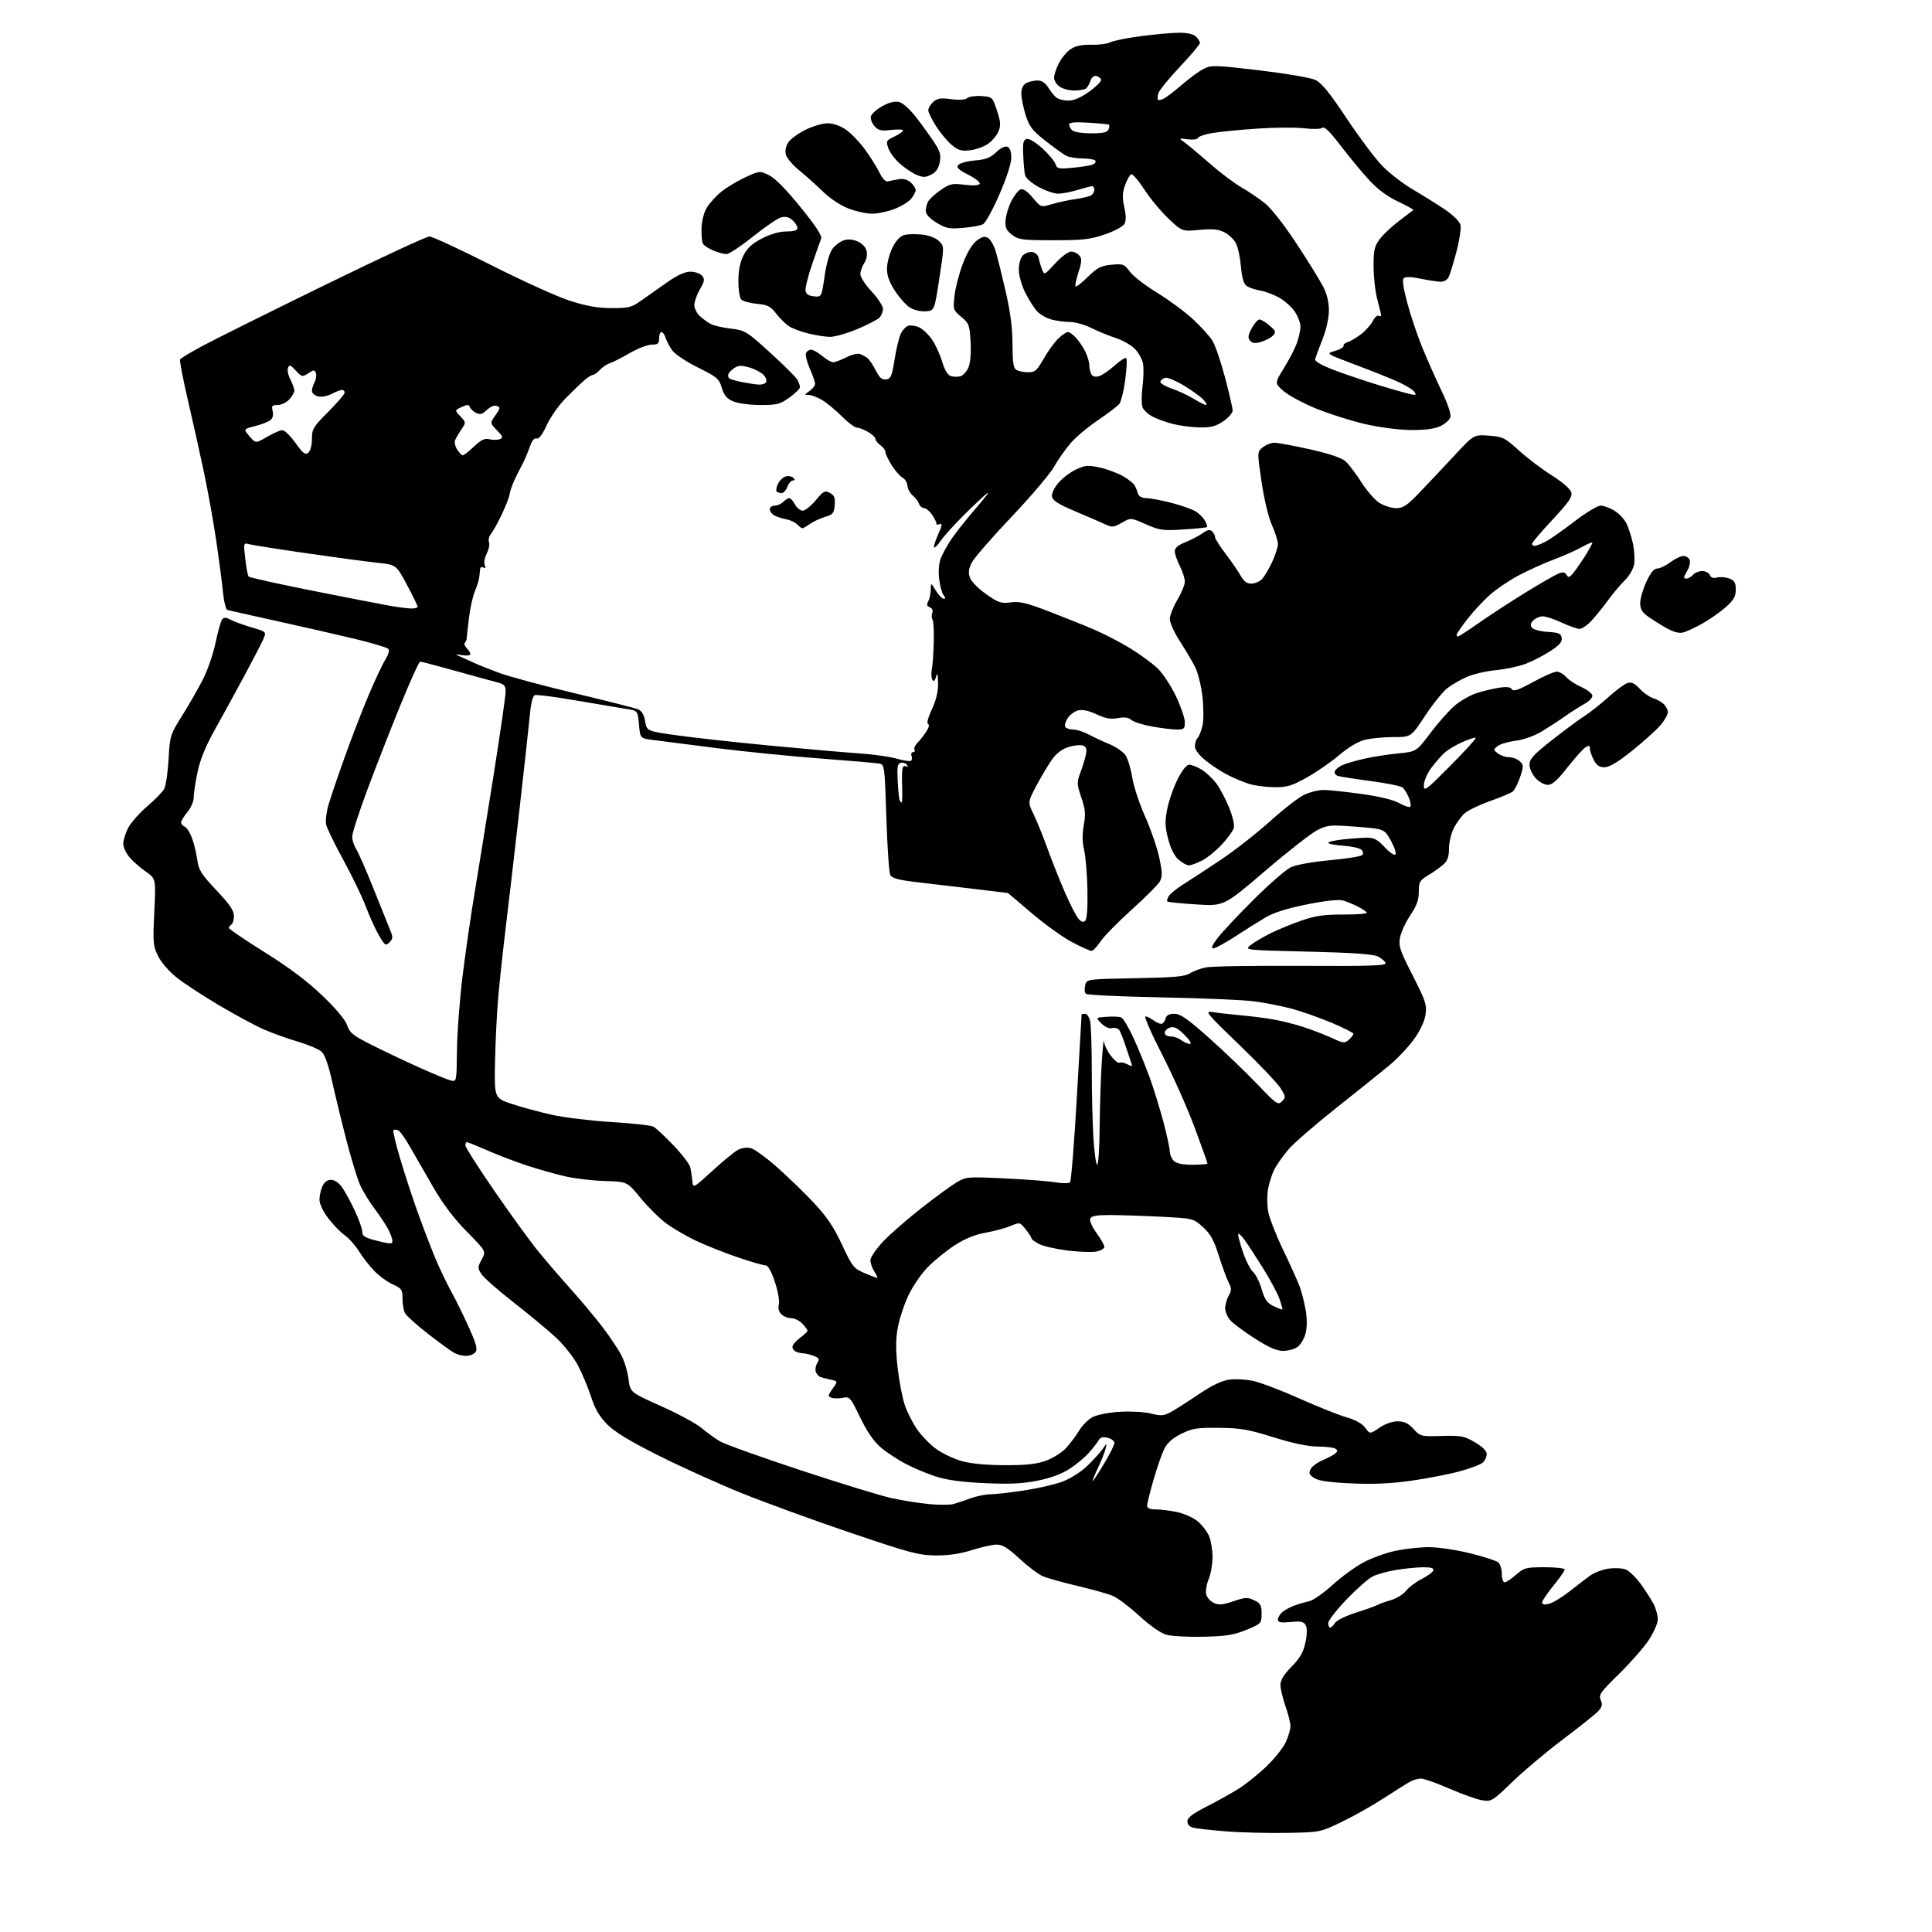 <?xml version="1.0" encoding="UTF-8" standalone="no"?>
<svg 
  version="1.1" 
  xmlns="http://www.w3.org/2000/svg" 
  xmlns:xlink="http://www.w3.org/1999/xlink" 
  xmlns:svg="http://www.w3.org/2000/svg"
  xmlns:rdf="http://www.w3.org/1999/02/22-rdf-syntax-ns#"
  xmlns:cc="http://creativecommons.org/ns#"
  xmlns:dc="http://purl.org/dc/elements/1.1/"
  viewBox="0 0 768 768"
  width="768"
  height="768"
>
<style>svg {background-color: white; }</style>"
<path stroke="none" fill="black" fill-rule="evenodd" d="M511.12,728.60C503.63,728.73 492.80,728.45 487.05,727.97C481.30,727.50 475.56,726.85 474.30,726.54C472.87,726.18 472.00,725.21 472.00,723.99C472.00,722.54 474.04,720.99 479.75,718.09C484.01,715.92 489.86,712.64 492.75,710.80C495.63,708.95 500.54,704.98 503.64,701.97C506.75,698.96 510.12,694.70 511.13,692.50C512.13,690.30 512.97,687.48 512.98,686.23C512.99,684.97 512.10,681.39 511.00,678.26C509.90,675.13 509.00,671.32 509.00,669.79C509.00,667.85 510.33,665.66 513.41,662.54C516.77,659.13 518.08,656.85 518.91,652.97C519.62,649.66 519.67,647.25 519.04,646.08C518.25,644.61 517.18,644.37 513.04,644.77C509.05,645.15 508.00,644.95 508.00,643.78C508.00,642.97 508.79,641.64 509.75,640.82C510.71,640.00 512.85,638.84 514.50,638.25C516.15,637.65 518.81,636.87 520.41,636.52C522.01,636.17 526.17,633.27 529.64,630.09C533.12,626.90 538.66,622.86 541.96,621.10C545.26,619.34 551.01,617.26 554.73,616.47C558.45,615.68 564.43,615.03 568.00,615.02C571.59,615.01 578.90,616.09 584.31,617.43C589.71,618.77 594.77,620.40 595.56,621.05C596.35,621.71 597.00,623.76 597.00,625.62C597.00,627.48 597.50,629.00 598.12,629.00C598.73,629.00 600.77,627.65 602.65,626.00C605.84,623.20 606.61,623.00 614.03,623.00C618.42,623.00 622.00,623.41 622.00,623.91C622.00,624.41 619.98,627.30 617.50,630.34C615.02,633.38 613.00,636.39 613.00,637.04C613.00,637.82 613.92,637.99 615.75,637.53C617.26,637.16 620.89,634.97 623.82,632.67C626.74,630.38 630.44,627.54 632.04,626.37C633.64,625.19 636.91,623.94 639.31,623.58C641.71,623.22 644.81,623.36 646.19,623.88C647.58,624.41 650.29,627.01 652.23,629.67C654.16,632.33 656.47,635.94 657.37,637.70C658.27,639.46 659.00,642.17 659.00,643.71C659.00,645.28 657.38,648.96 655.36,652.01C653.35,655.03 648.02,661.10 643.51,665.50C636.18,672.66 635.41,673.75 636.30,675.76C637.09,677.52 636.90,678.46 635.40,680.12C634.36,681.29 628.10,686.30 621.50,691.26C614.90,696.22 605.78,703.88 601.24,708.27C593.28,715.96 592.85,716.23 589.22,715.65C587.15,715.32 581.28,713.24 576.18,711.02C571.08,708.81 565.99,707.00 564.88,707.00C563.78,707.00 561.89,707.52 560.68,708.16C559.48,708.80 554.76,711.76 550.18,714.74C545.61,717.72 538.01,722.01 533.31,724.26C524.75,728.37 524.75,728.37 511.12,728.60zM478.50,650.63C472.45,650.78 465.79,650.42 463.71,649.84C461.37,649.19 457.21,646.29 452.85,642.29C448.96,638.73 444.24,635.16 442.35,634.37C440.46,633.58 434.17,631.82 428.37,630.45C422.58,629.08 416.39,627.35 414.62,626.61C412.85,625.88 408.67,622.74 405.32,619.64C400.73,615.38 398.49,614.00 396.22,614.00C394.57,614.00 390.13,614.98 386.36,616.18C381.72,617.66 377.07,618.34 371.99,618.31C365.24,618.26 361.81,617.35 337.99,609.27C323.42,604.32 304.07,597.28 295.00,593.62C285.93,589.96 271.13,583.28 262.11,578.77C250.59,573.01 244.46,569.30 241.45,566.29C238.31,563.15 236.58,560.21 234.96,555.25C233.75,551.54 231.41,545.93 229.76,542.79C228.11,539.65 224.21,534.70 221.09,531.79C217.97,528.88 210.40,522.59 204.27,517.81C198.14,513.04 192.36,507.96 191.43,506.53C189.82,504.07 189.82,503.75 191.49,500.66C193.25,497.38 193.25,497.38 185.65,489.68C180.56,484.52 176.14,478.70 172.27,472.03C169.10,466.56 164.93,459.31 163.01,455.92C161.09,452.53 158.93,449.53 158.22,449.25C157.50,448.98 156.68,448.99 156.39,449.28C156.10,449.57 157.32,454.68 159.09,460.65C160.86,466.62 164.00,476.23 166.08,482.00C168.15,487.77 171.24,495.85 172.95,499.95C174.66,504.05 177.56,510.12 179.39,513.45C181.23,516.78 184.41,523.24 186.45,527.80C189.42,534.45 189.92,536.39 188.96,537.55C188.30,538.35 186.66,539.00 185.31,539.00C183.97,539.00 181.89,538.49 180.68,537.86C179.48,537.23 174.79,533.83 170.26,530.31C165.73,526.79 161.57,523.06 161.01,522.02C160.45,520.98 160.00,518.37 160.00,516.22C160.00,512.64 159.67,512.15 156.10,510.54C153.95,509.58 150.63,507.15 148.71,505.14C146.80,503.14 144.08,499.64 142.67,497.36C141.26,495.08 138.73,492.23 137.04,491.03C135.35,489.83 132.40,486.79 130.49,484.28C128.42,481.57 127.00,478.57 127.00,476.90C127.00,475.36 127.52,472.95 128.16,471.55C128.91,469.91 130.13,469.00 131.59,469.00C132.96,469.00 134.69,470.16 135.92,471.89C137.06,473.48 139.34,477.65 140.99,481.14C142.65,484.64 144.00,488.46 144.00,489.63C144.00,491.39 145.02,492.01 150.00,493.27C155.18,494.57 156.00,494.58 156.00,493.34C156.00,492.55 155.26,490.46 154.35,488.71C153.44,486.95 150.98,483.24 148.88,480.46C146.78,477.68 144.18,473.40 143.10,470.95C142.01,468.50 139.56,460.43 137.64,453.00C135.72,445.57 133.18,435.09 131.98,429.70C130.59,423.40 129.12,419.25 127.86,418.08C126.78,417.08 122.44,415.25 118.20,414.00C113.97,412.76 107.77,410.51 104.43,409.02C101.10,407.52 93.22,403.25 86.93,399.53C80.65,395.81 73.15,390.90 70.28,388.63C67.34,386.30 64.12,382.60 62.88,380.13C60.85,376.06 60.75,374.83 61.34,362.50C61.97,349.25 61.97,349.25 57.93,346.45C55.70,344.91 52.78,342.34 51.44,340.74C50.10,339.15 49.00,336.74 49.00,335.38C49.00,334.03 49.87,331.22 50.93,329.14C51.99,327.07 55.37,323.22 58.44,320.60C61.51,317.97 64.57,314.85 65.24,313.66C65.92,312.47 66.71,307.17 67.00,301.88C67.53,292.45 67.64,292.09 72.47,284.38C75.18,280.04 78.89,273.57 80.71,270.00C82.53,266.43 84.77,259.90 85.69,255.50C86.60,251.10 87.77,246.95 88.28,246.28C89.00,245.32 89.78,245.35 91.86,246.43C93.33,247.19 97.10,248.56 100.25,249.47C105.97,251.13 105.97,251.13 104.56,254.32C103.78,256.07 100.30,262.78 96.82,269.23C93.35,275.68 88.15,285.16 85.27,290.31C81.75,296.61 79.55,302.03 78.52,306.90C77.68,310.88 77.00,315.42 77.00,316.99C77.00,318.58 75.89,321.17 74.50,322.82C73.13,324.45 72.00,326.30 72.00,326.93C72.00,327.55 72.65,328.31 73.45,328.62C74.25,328.93 75.57,331.05 76.39,333.34C77.21,335.63 78.14,339.52 78.46,342.00C78.96,345.84 80.07,347.58 86.02,353.89C91.24,359.41 93.00,361.98 93.00,364.08C93.00,365.62 92.55,367.16 92.00,367.50C91.45,367.84 91.00,368.46 91.00,368.88C91.00,369.30 97.41,373.66 105.25,378.56C115.05,384.69 122.22,390.09 128.21,395.84C133.67,401.08 137.33,405.48 138.04,407.63C139.02,410.60 140.38,411.67 147.95,415.48C152.78,417.90 161.25,421.92 166.78,424.40C172.31,426.89 177.89,429.18 179.17,429.50C181.50,430.08 181.50,430.08 181.66,417.29C181.74,410.26 182.77,396.85 183.94,387.50C185.11,378.15 187.19,363.75 188.57,355.50C189.94,347.25 193.31,326.42 196.04,309.20C198.77,291.99 201.00,276.60 201.00,274.99C201.00,272.40 200.53,271.96 196.75,270.99C194.41,270.39 186.95,268.34 180.17,266.45C173.38,264.55 167.47,263.00 167.03,263.00C166.59,263.00 163.06,270.76 159.19,280.25C155.32,289.74 149.42,304.83 146.08,313.79C142.73,322.74 140.00,331.20 140.00,332.57C140.00,333.95 140.70,336.13 141.55,337.43C142.40,338.73 145.59,346.03 148.64,353.65C151.68,361.27 154.68,368.74 155.30,370.25C156.23,372.49 156.14,373.29 154.82,374.60C153.34,376.09 153.01,375.87 150.65,371.85C149.24,369.45 146.91,364.33 145.47,360.49C144.03,356.65 140.02,348.32 136.57,342.00C133.11,335.68 130.00,329.32 129.66,327.88C129.31,326.44 129.74,322.84 130.60,319.88C131.47,316.92 134.35,308.43 137.01,301.00C139.66,293.57 143.89,282.62 146.40,276.65C148.91,270.68 151.93,264.24 153.11,262.33C154.48,260.11 154.91,258.51 154.29,257.89C153.77,257.37 147.97,255.64 141.42,254.05C134.86,252.47 120.95,249.28 110.50,246.98C100.05,244.67 91.00,242.65 90.40,242.48C89.79,242.31 88.99,239.10 88.63,235.34C88.26,231.58 87.06,222.41 85.96,214.97C84.87,207.53 82.64,195.15 81.02,187.47C79.39,179.79 76.50,166.78 74.58,158.57C72.67,150.36 71.32,143.29 71.59,142.85C71.86,142.42 75.77,140.06 80.29,137.62C84.81,135.17 106.53,124.36 128.56,113.59C150.59,102.81 169.55,94.00 170.68,94.00C171.81,94.00 182.81,99.09 195.12,105.32C207.43,111.55 221.55,117.95 226.50,119.54C233.12,121.68 237.50,122.45 243.08,122.47C249.93,122.50 251.07,122.21 254.87,119.50C257.19,117.85 261.82,114.59 265.15,112.25C269.29,109.36 272.27,108.00 274.49,108.00C276.29,108.00 278.36,108.72 279.09,109.61C280.22,110.97 280.08,111.80 278.21,115.05C276.99,117.17 276.00,119.97 276.00,121.27C276.00,122.58 277.01,124.57 278.25,125.70C279.49,126.83 281.47,128.25 282.64,128.85C283.82,129.46 287.40,130.26 290.59,130.64C296.16,131.29 296.79,131.68 306.20,140.23C311.59,145.13 316.45,149.98 317.00,151.00C317.55,152.03 318.00,153.35 318.00,153.93C318.00,154.51 316.13,156.34 313.85,157.99C310.13,160.69 308.94,161.00 302.32,161.00C298.20,161.00 293.43,160.37 291.53,159.58C288.91,158.48 287.85,157.24 286.93,154.18C285.84,150.53 285.05,149.86 277.42,146.08C272.75,143.76 268.26,140.76 267.18,139.23C266.13,137.73 264.95,135.49 264.56,134.25C264.18,133.01 263.45,132.00 262.93,132.00C262.42,132.00 262.00,133.12 262.00,134.50C262.00,136.60 261.53,137.00 259.05,137.00C257.43,137.00 253.50,138.52 250.30,140.37C247.11,142.23 243.55,144.04 242.38,144.40C241.22,144.76 239.46,145.94 238.48,147.03C237.49,148.11 236.26,149.00 235.74,149.00C235.21,149.00 233.61,150.01 232.19,151.25C230.76,152.49 227.43,155.69 224.79,158.38C222.14,161.06 218.78,165.85 217.32,169.03C215.61,172.77 214.20,174.63 213.35,174.30C212.55,174.00 211.62,174.93 210.99,176.65C210.42,178.22 209.47,180.62 208.86,182.00C208.26,183.38 207.38,185.18 206.90,186.00C206.42,186.82 205.31,189.07 204.43,191.00C203.55,192.93 202.71,195.40 202.57,196.50C202.43,197.60 201.03,201.20 199.46,204.50C197.89,207.80 195.96,211.27 195.18,212.21C194.40,213.15 194.03,214.65 194.37,215.53C194.71,216.41 194.32,218.42 193.50,220.00C192.68,221.58 192.31,223.65 192.68,224.60C193.13,225.77 192.97,226.10 192.17,225.61C191.51,225.20 190.94,225.46 190.87,226.19C190.80,226.91 190.64,228.40 190.51,229.50C190.38,230.60 189.60,233.09 188.77,235.04C187.95,236.99 186.90,241.71 186.43,245.54C185.97,249.37 185.56,253.03 185.53,253.68C185.50,254.33 185.16,255.17 184.78,255.55C184.41,255.93 184.75,256.89 185.55,257.69C186.35,258.49 187.00,259.55 187.00,260.05C187.00,260.54 185.54,260.72 183.75,260.45C180.80,259.99 180.72,260.04 182.89,260.99C184.21,261.57 186.68,262.68 188.39,263.47C190.10,264.26 194.65,266.08 198.50,267.51C202.35,268.94 215.85,272.57 228.50,275.59C241.15,278.60 252.47,281.47 253.65,281.97C255.12,282.58 256.01,284.10 256.46,286.76C257.12,290.65 257.12,290.65 269.58,292.37C276.43,293.32 293.17,295.16 306.77,296.45C320.37,297.75 336.00,299.11 341.50,299.48C347.00,299.85 353.69,300.78 356.37,301.56C359.05,302.33 361.62,302.73 362.08,302.45C362.54,302.17 362.66,301.28 362.35,300.47C362.04,299.66 362.31,299.00 362.95,299.00C363.59,299.00 363.85,298.57 363.52,298.04C363.20,297.51 363.73,296.26 364.71,295.27C365.70,294.28 367.28,292.27 368.22,290.81C369.25,289.22 369.53,288.01 368.91,287.80C368.31,287.60 368.93,285.19 370.43,281.98C372.17,278.24 372.95,274.91 372.89,271.50C372.82,267.81 372.62,267.15 372.11,268.99C371.63,270.72 371.18,271.09 370.63,270.22C370.20,269.52 370.10,267.72 370.40,266.23C370.71,264.73 371.06,259.89 371.18,255.49C371.31,251.08 371.09,246.96 370.70,246.33C370.31,245.70 370.27,244.47 370.60,243.60C370.96,242.65 370.57,241.77 369.62,241.41C368.43,240.95 368.28,240.35 369.02,238.97C369.56,237.96 370.00,235.86 370.00,234.32C370.01,231.50 370.01,231.50 371.99,234.75C373.08,236.54 374.48,238.00 375.11,238.00C375.95,238.00 375.94,237.64 375.09,236.61C374.45,235.84 373.66,232.93 373.33,230.14C372.95,226.92 373.21,223.87 374.04,221.78C374.77,219.98 376.68,216.54 378.30,214.14C379.92,211.74 384.22,206.34 387.85,202.14C391.49,197.94 393.57,195.17 392.48,196.00C391.39,196.82 387.31,200.65 383.42,204.50C379.52,208.35 375.31,212.99 374.06,214.81C372.81,216.63 371.57,217.90 371.31,217.64C371.05,217.38 371.77,215.06 372.91,212.48C374.54,208.79 374.66,207.92 373.50,208.36C372.69,208.67 372.12,208.61 372.23,208.21C372.35,207.82 371.62,206.26 370.61,204.75C369.60,203.24 368.13,202.00 367.35,202.00C366.57,202.00 365.66,201.21 365.32,200.25C364.99,199.29 363.85,197.81 362.81,196.96C361.76,196.11 360.83,194.39 360.73,193.13C360.64,191.87 359.75,190.40 358.77,189.87C357.78,189.35 355.85,187.14 354.49,184.98C353.12,182.81 352.00,180.46 352.00,179.74C352.00,179.03 351.10,177.79 350.00,177.00C348.90,176.21 348.00,175.08 348.00,174.49C348.00,173.91 346.69,172.66 345.10,171.72C343.50,170.77 341.51,170.00 340.67,170.00C339.84,170.00 337.17,168.01 334.74,165.59C332.31,163.16 328.79,160.23 326.91,159.09C325.04,157.94 322.61,157.01 321.53,157.00C319.67,157.00 319.69,156.91 321.78,155.44C323.00,154.59 324.00,153.29 324.00,152.57C324.00,151.85 323.06,149.14 321.92,146.55C320.78,143.97 320.09,141.21 320.39,140.43C320.69,139.64 321.59,139.00 322.39,139.00C323.19,139.00 325.18,140.12 326.82,141.50C328.45,142.87 330.42,144.00 331.18,144.00C331.95,144.00 334.29,143.13 336.37,142.06C338.46,141.00 340.92,140.39 341.84,140.72C342.75,141.04 344.10,141.77 344.82,142.34C345.55,142.90 347.04,145.11 348.13,147.25C349.63,150.20 350.62,151.05 352.26,150.81C354.13,150.54 354.58,149.48 355.60,143.00C356.24,138.88 357.34,134.27 358.04,132.77C358.73,131.27 360.08,129.79 361.04,129.49C361.99,129.19 363.93,129.47 365.35,130.11C366.77,130.76 369.07,132.93 370.46,134.94C371.85,136.94 373.67,140.90 374.51,143.73C375.53,147.14 376.71,149.09 378.02,149.51C379.11,149.85 380.85,149.86 381.89,149.53C382.93,149.20 384.33,147.61 385.01,145.98C385.74,144.21 386.07,140.17 385.82,135.87C385.45,129.21 385.19,128.52 382.10,125.94C378.85,123.23 378.80,123.06 379.47,117.34C379.85,114.13 381.36,108.40 382.83,104.60C384.51,100.26 386.53,96.94 388.29,95.63C390.43,94.03 391.47,93.80 392.79,94.62C393.73,95.21 395.05,97.44 395.71,99.59C396.38,101.74 398.17,108.90 399.69,115.50C401.64,123.94 402.47,130.25 402.48,136.79C402.50,143.94 402.84,146.29 404.00,147.02C404.82,147.54 406.92,147.98 408.65,147.98C411.42,148.00 412.17,147.36 414.78,142.75C416.41,139.86 418.99,136.26 420.51,134.75C422.03,133.24 423.81,132.00 424.46,132.00C425.12,132.00 426.58,133.01 427.71,134.25C428.84,135.49 430.49,137.94 431.38,139.70C432.27,141.46 433.01,143.94 433.02,145.20C433.02,146.47 433.42,148.11 433.89,148.86C434.45,149.74 435.54,149.96 436.99,149.50C438.22,149.11 440.98,147.20 443.14,145.26C445.29,143.31 447.35,142.01 447.70,142.37C448.06,142.73 447.88,146.62 447.30,151.01C446.72,155.41 445.64,159.73 444.90,160.62C444.16,161.51 440.34,164.41 436.40,167.07C432.47,169.72 427.59,173.83 425.56,176.20C423.53,178.56 420.53,182.84 418.89,185.71C417.25,188.57 409.59,197.57 401.86,205.71C394.14,213.84 387.10,221.97 386.22,223.76C385.05,226.15 384.87,227.72 385.56,229.67C386.08,231.12 388.98,234.05 392.00,236.17C396.91,239.62 397.96,239.98 401.78,239.45C405.27,238.98 408.03,239.63 416.78,242.99C422.67,245.25 430.79,248.50 434.80,250.21C438.82,251.92 445.34,255.30 449.30,257.73C453.26,260.16 458.18,263.77 460.22,265.75C462.27,267.73 465.53,272.69 467.47,276.78C469.41,280.87 471.00,285.51 471.00,287.10C471.00,289.68 470.66,290.00 467.87,290.00C466.14,290.00 461.75,289.48 458.12,288.83C454.48,288.19 450.73,287.02 449.79,286.22C448.58,285.18 447.00,284.97 444.35,285.46C441.52,285.99 439.48,285.63 435.90,283.95C432.79,282.50 430.29,281.96 428.60,282.39C427.18,282.74 425.31,284.13 424.43,285.47C423.55,286.81 423.12,288.38 423.47,288.96C423.83,289.53 425.24,290.00 426.61,290.00C427.98,290.00 430.77,290.89 432.80,291.98C434.84,293.07 438.60,294.82 441.17,295.88C443.73,296.95 446.56,298.93 447.45,300.29C448.34,301.65 449.53,305.63 450.10,309.13C450.66,312.63 452.94,319.53 455.15,324.46C457.37,329.39 459.90,336.70 460.77,340.70C462.05,346.60 462.11,348.42 461.11,350.30C460.43,351.57 455.39,356.64 449.92,361.56C444.44,366.48 438.84,372.19 437.47,374.25C436.09,376.31 434.48,378.00 433.88,378.00C433.28,378.00 429.80,376.43 426.14,374.51C422.49,372.58 415.28,367.41 410.13,363.01C404.98,358.60 400.71,354.99 400.63,354.98C400.56,354.97 395.10,354.31 388.50,353.51C381.90,352.71 371.63,351.50 365.67,350.82C357.28,349.86 354.64,349.19 353.92,347.85C353.41,346.90 352.70,336.63 352.34,325.04C351.70,304.71 351.61,303.94 349.59,303.54C348.44,303.31 337.82,302.40 326.00,301.51C314.18,300.62 295.50,298.74 284.50,297.34C273.50,295.93 262.25,294.50 259.50,294.14C254.50,293.50 254.50,293.50 254.00,288.00C253.50,282.51 253.50,282.51 249.00,281.82C246.53,281.43 237.61,279.93 229.19,278.48C220.77,277.02 213.30,276.05 212.60,276.33C211.81,276.63 211.06,279.49 210.68,283.66C210.34,287.42 208.47,304.45 206.53,321.50C204.59,338.55 202.13,359.70 201.06,368.50C199.99,377.30 198.66,389.68 198.09,396.00C197.53,402.32 196.94,414.02 196.78,422.00C196.50,436.50 196.50,436.50 203.50,438.84C207.35,440.13 214.55,442.08 219.50,443.17C224.45,444.26 235.14,445.55 243.25,446.04C251.36,446.53 258.79,447.35 259.75,447.87C260.71,448.38 264.29,451.71 267.69,455.26C271.10,458.81 274.13,462.79 274.42,464.11C274.71,465.42 275.07,467.84 275.23,469.47C275.50,472.44 275.50,472.44 283.19,465.42C287.42,461.56 291.99,457.81 293.36,457.07C294.79,456.31 296.95,456.02 298.44,456.40C299.87,456.76 304.52,460.12 308.77,463.87C313.02,467.63 319.61,474.00 323.40,478.03C328.65,483.60 331.35,487.60 334.68,494.73C338.79,503.51 339.35,504.22 343.61,506.05C346.12,507.12 348.41,508.00 348.70,508.00C348.99,508.00 348.50,506.89 347.62,505.54C346.73,504.18 346.00,502.13 346.00,500.98C346.00,499.82 348.28,496.47 351.07,493.52C353.86,490.57 360.72,484.58 366.32,480.19C371.92,475.81 378.22,471.21 380.33,469.96C384.03,467.79 384.72,467.73 399.33,468.43C407.67,468.82 416.75,469.52 419.50,469.98C422.25,470.43 424.88,470.45 425.34,470.01C425.81,469.57 427.02,454.43 428.05,436.36C429.08,418.29 429.93,403.39 429.96,403.25C429.98,403.11 430.62,403.00 431.38,403.00C432.13,403.00 433.03,404.41 433.38,406.12C433.72,407.84 434.00,416.55 434.00,425.47C434.00,434.39 434.29,446.48 434.65,452.34C435.01,458.20 435.69,463.00 436.15,463.00C436.62,463.00 437.06,456.36 437.13,448.25C437.20,440.14 437.57,428.55 437.96,422.50C438.34,416.45 438.74,412.58 438.83,413.91C438.92,415.23 440.15,417.82 441.57,419.67C442.98,421.52 444.54,422.78 445.04,422.47C445.55,422.16 446.94,422.43 448.13,423.07C449.89,424.01 450.21,423.97 449.80,422.87C449.52,422.11 448.49,419.02 447.51,416.00C446.54,412.98 445.33,409.98 444.83,409.35C444.33,408.72 443.08,408.43 442.06,408.70C440.93,408.99 439.25,408.25 437.84,406.84C435.50,404.50 435.50,404.50 439.86,404.19C442.26,404.01 444.88,404.12 445.67,404.43C446.46,404.73 448.70,408.47 450.65,412.74C452.60,417.01 455.49,424.10 457.08,428.50C458.66,432.90 461.09,440.77 462.48,446.00C463.86,451.23 465.00,456.48 465.00,457.68C465.00,458.88 465.71,460.56 466.57,461.43C467.65,462.50 470.02,463.00 474.07,463.00C477.33,463.00 480.00,462.78 480.00,462.51C480.00,462.24 477.71,455.83 474.91,448.26C472.11,440.69 466.29,427.64 461.99,419.25C457.69,410.86 454.70,404.01 455.34,404.03C455.98,404.05 457.37,404.72 458.44,405.53C459.51,406.34 460.92,407.00 461.57,407.00C462.23,407.00 463.00,406.10 463.29,405.00C463.67,403.56 464.65,403.00 466.83,403.00C469.23,403.00 472.06,404.97 480.68,412.65C486.63,417.95 495.19,426.16 499.71,430.90C507.38,438.93 508.03,439.39 509.59,437.83C511.16,436.27 511.12,435.93 509.07,432.61C507.86,430.66 500.49,422.91 492.69,415.40C479.45,402.65 478.73,401.77 482.00,402.31C483.93,402.63 488.65,403.17 492.50,403.52C496.35,403.86 502.20,404.58 505.50,405.12C508.80,405.66 514.42,407.05 518.00,408.21C521.58,409.37 526.73,411.36 529.46,412.62C534.05,414.75 534.56,414.80 536.21,413.31C537.20,412.42 538.00,411.35 538.00,410.95C538.00,410.54 534.06,408.55 529.25,406.53C524.44,404.52 517.35,402.02 513.50,400.98C509.65,399.94 502.90,398.62 498.50,398.05C494.10,397.47 477.46,396.76 461.52,396.47C445.58,396.17 432.13,395.53 431.64,395.04C431.15,394.55 431.03,393.04 431.37,391.68C431.98,389.21 431.98,389.21 451.29,388.86C466.85,388.57 471.06,388.19 473.04,386.90C474.39,386.02 477.30,384.95 479.50,384.53C481.70,384.10 498.73,383.84 517.35,383.94C544.91,384.09 551.13,383.88 550.78,382.81C550.54,382.09 549.14,380.91 547.67,380.19C545.78,379.27 537.44,378.70 519.83,378.28C494.70,377.68 494.68,377.68 497.09,375.73C498.41,374.66 501.97,372.54 505.00,371.03C508.02,369.52 513.65,367.20 517.50,365.89C523.04,364.00 526.52,363.51 534.18,363.54C539.50,363.56 543.63,363.22 543.36,362.78C543.09,362.34 541.47,361.26 539.75,360.37C538.02,359.48 535.40,358.40 533.91,357.97C532.17,357.47 527.04,358.02 519.60,359.50C511.92,361.03 506.41,362.74 503.25,364.59C500.64,366.12 495.18,369.54 491.12,372.19C487.06,374.83 483.09,377.00 482.29,377.00C481.30,377.00 481.89,375.63 484.12,372.75C485.92,370.41 492.39,363.53 498.49,357.46C504.59,351.40 511.17,345.67 513.13,344.74C515.19,343.76 521.67,342.60 528.59,341.96C535.14,341.36 540.93,340.44 541.45,339.93C542.05,339.34 541.96,338.56 541.21,337.81C540.56,337.16 537.32,336.43 534.01,336.19C530.71,335.96 528.00,335.43 528.00,335.02C528.00,334.62 530.77,334.00 534.15,333.64C537.53,333.29 541.80,333.00 543.63,333.00C546.21,333.00 547.75,333.85 550.41,336.75C552.30,338.81 554.21,340.12 554.67,339.67C555.12,339.21 554.32,336.74 552.89,334.17C550.29,329.50 550.29,329.50 539.18,328.64C528.91,327.85 527.75,327.95 523.79,329.90C521.43,331.06 512.08,338.36 503.01,346.12C486.53,360.23 486.53,360.23 475.51,359.52C469.46,359.13 464.29,358.61 464.04,358.36C463.78,358.11 464.04,357.14 464.61,356.20C465.18,355.27 467.81,353.15 470.45,351.50C473.09,349.85 479.81,345.45 485.38,341.72C490.94,337.99 499.77,331.07 505.00,326.35C510.23,321.63 516.30,316.92 518.50,315.90C520.70,314.88 524.09,314.03 526.04,314.02C527.99,314.01 534.74,314.71 541.04,315.59C548.33,316.59 553.86,317.93 556.24,319.26C558.30,320.41 560.27,321.07 560.62,320.71C560.98,320.35 560.71,318.71 560.03,317.07C559.34,315.42 558.22,313.60 557.53,313.03C556.84,312.46 551.16,311.31 544.91,310.49C538.66,309.66 532.77,308.74 531.82,308.44C530.88,308.14 530.33,307.31 530.61,306.58C530.88,305.86 532.21,304.77 533.55,304.16C534.90,303.55 538.81,302.40 542.25,301.62C545.69,300.84 551.77,299.88 555.77,299.50C563.04,298.79 563.04,298.79 568.61,291.40C571.67,287.34 575.99,282.45 578.22,280.54C580.46,278.63 584.36,276.39 586.89,275.56C589.43,274.73 593.46,273.75 595.85,273.38C598.93,272.91 600.44,273.09 601.00,274.00C601.61,274.98 603.61,274.30 609.35,271.15C613.51,268.87 617.76,267.00 618.80,267.00C619.84,267.00 621.55,267.97 622.60,269.15C623.64,270.33 626.41,272.15 628.75,273.19C631.09,274.24 633.00,275.77 633.00,276.59C633.00,277.42 631.59,278.86 629.87,279.80C628.15,280.73 624.66,282.96 622.12,284.74C619.58,286.53 615.31,289.29 612.64,290.89C609.82,292.58 605.56,294.07 602.50,294.46C599.60,294.82 596.39,295.76 595.36,296.56C593.55,297.96 593.55,298.04 595.44,299.50C596.51,300.32 598.50,301.00 599.86,301.00C601.23,301.00 603.13,301.71 604.08,302.58C605.70,304.04 605.71,304.50 604.29,308.83C603.44,311.40 602.12,314.01 601.35,314.63C600.58,315.25 596.47,316.98 592.22,318.48C587.98,319.97 583.44,322.17 582.15,323.35C580.86,324.53 578.95,327.17 577.90,329.21C576.86,331.25 576.00,334.88 576.00,337.29C576.00,340.55 575.43,342.16 573.75,343.66C572.51,344.77 569.81,346.69 567.75,347.92C564.34,349.96 564.00,350.56 564.00,354.48C564.00,357.73 563.16,360.04 560.63,363.81C558.77,366.57 556.93,370.55 556.54,372.66C555.90,376.07 556.45,377.75 561.54,387.71C566.61,397.62 567.21,399.42 566.71,403.15C566.35,405.78 564.66,409.47 562.22,412.93C560.06,416.00 555.58,420.75 552.27,423.50C548.95,426.25 539.42,433.90 531.08,440.50C522.74,447.10 514.20,454.52 512.11,457.00C510.02,459.48 507.55,462.97 506.62,464.76C505.69,466.56 504.56,470.05 504.10,472.51C503.64,474.98 503.65,479.10 504.13,481.66C504.61,484.23 507.29,491.09 510.10,496.91C512.90,502.74 515.86,509.30 516.67,511.50C517.48,513.70 518.55,517.96 519.05,520.96C519.63,524.45 519.60,527.78 518.95,530.17C518.40,532.24 516.96,534.62 515.75,535.46C514.54,536.31 511.97,537.00 510.03,537.00C507.52,537.00 504.32,535.60 498.93,532.15C494.76,529.48 490.37,526.24 489.18,524.96C487.98,523.67 487.02,521.47 487.04,520.06C487.05,518.65 487.69,516.38 488.44,515.02C489.61,512.91 489.60,512.13 488.41,509.82C487.63,508.32 485.87,503.52 484.49,499.15C482.51,492.90 481.17,490.48 478.17,487.77C474.36,484.33 474.36,484.33 461.43,483.67C454.32,483.30 445.22,483.01 441.22,483.00C435.71,483.00 433.80,483.36 433.37,484.48C433.06,485.30 434.20,487.86 435.90,490.18C437.61,492.50 439.00,494.96 439.00,495.65C439.00,496.34 437.54,497.18 435.75,497.52C433.96,497.85 428.79,497.66 424.26,497.09C419.72,496.52 414.66,495.36 413.01,494.50C411.35,493.65 410.00,492.62 410.00,492.22C409.99,491.83 408.96,490.22 407.71,488.65C405.45,485.82 405.39,485.81 401.68,487.36C399.62,488.22 395.14,489.42 391.72,490.03C387.50,490.78 383.57,492.39 379.50,495.03C376.20,497.17 371.39,501.07 368.80,503.71C366.22,506.34 362.72,511.47 361.03,515.10C359.34,518.73 357.46,524.52 356.85,527.97C356.04,532.53 356.04,536.85 356.84,543.87C357.45,549.17 358.74,555.83 359.72,558.68C360.70,561.53 362.94,565.90 364.70,568.39C366.46,570.88 369.80,574.29 372.14,575.98C374.47,577.67 378.88,579.79 381.94,580.70C385.60,581.79 391.43,582.38 399.00,582.43C407.59,582.48 411.79,582.05 415.58,580.73C418.37,579.75 422.01,577.50 423.67,575.73C425.33,573.95 427.70,570.80 428.94,568.73C430.18,566.65 432.61,564.21 434.35,563.31C436.13,562.38 440.86,561.46 445.22,561.20C449.46,560.95 455.02,561.27 457.56,561.91C461.55,562.92 462.64,562.83 465.47,561.29C467.27,560.30 472.20,557.16 476.42,554.30C481.47,550.88 485.58,548.89 488.46,548.45C490.86,548.09 495.22,548.31 498.15,548.94C501.07,549.57 509.32,552.70 516.48,555.91C523.64,559.11 532.05,562.47 535.17,563.37C538.85,564.44 541.49,565.90 542.70,567.56C544.56,570.11 544.56,570.11 548.32,567.56C550.59,566.01 553.48,565.00 555.60,565.00C558.23,565.00 559.80,565.76 561.88,568.03C564.59,570.99 564.83,571.05 573.13,570.82C580.81,570.61 582.06,570.84 586.31,573.33C589.27,575.07 591.00,576.78 591.00,577.97C591.00,579.01 590.35,580.51 589.55,581.30C588.76,582.10 584.55,583.71 580.20,584.88C575.86,586.06 567.17,587.74 560.90,588.62C552.88,589.76 545.84,590.07 537.16,589.67C528.33,589.27 524.13,588.66 522.39,587.52C520.39,586.21 520.15,585.58 521.02,583.96C521.60,582.88 523.71,581.31 525.71,580.48C527.71,579.64 529.96,578.44 530.72,577.82C531.84,576.89 531.85,576.52 530.80,575.85C530.08,575.40 526.91,575.02 523.74,575.02C519.94,575.01 513.97,573.75 506.24,571.34C496.19,568.20 493.06,567.66 484.50,567.59C475.73,567.51 473.88,567.81 469.50,570.00C466.04,571.73 463.97,573.58 462.79,576.00C461.85,577.92 459.93,583.44 458.54,588.27C457.14,593.09 456.00,597.70 456.00,598.52C456.00,599.54 457.07,600.00 459.45,600.00C461.35,600.00 465.19,600.49 467.98,601.09C470.77,601.69 474.46,603.35 476.17,604.79C477.87,606.23 479.89,608.88 480.64,610.67C481.39,612.47 482.00,616.21 482.00,619.00C482.00,621.79 481.30,625.73 480.45,627.77C479.60,629.81 479.16,632.51 479.48,633.77C479.80,635.03 481.17,636.58 482.53,637.20C484.49,638.09 486.10,637.95 490.32,636.52C495.00,634.93 495.97,634.88 498.56,636.12C501.07,637.32 501.50,638.10 501.50,641.45C501.50,645.31 501.39,645.42 495.50,647.87C490.56,649.92 487.55,650.41 478.50,650.63zM528.76,647.00C529.18,647.00 530.04,646.17 530.67,645.15C531.32,644.12 535.06,642.29 539.16,641.00C543.20,639.72 546.95,638.38 547.50,638.02C548.05,637.65 550.39,636.81 552.70,636.15C555.00,635.49 557.80,633.80 558.91,632.39C560.02,630.98 562.83,628.86 565.16,627.66C567.49,626.47 569.57,624.94 569.78,624.25C570.05,623.38 568.84,623.00 565.83,623.01C563.45,623.01 558.63,623.48 555.12,624.05C551.61,624.62 547.33,625.80 545.62,626.68C543.90,627.55 539.24,631.67 535.25,635.83C531.26,639.98 528.00,644.20 528.00,645.19C528.00,646.19 528.34,647.00 528.76,647.00zM379.00,597.88C380.38,597.50 383.47,596.47 385.88,595.59C388.28,594.72 391.77,594.00 393.63,594.00C395.49,594.00 401.48,593.33 406.95,592.51C412.41,591.69 419.34,590.10 422.34,588.97C425.43,587.82 429.70,585.11 432.19,582.72C434.61,580.40 437.37,577.38 438.33,576.00C440.06,573.50 440.06,573.50 439.45,576.00C439.12,577.38 437.78,580.73 436.47,583.46C435.16,586.19 434.21,588.55 434.36,588.69C434.50,588.84 436.51,585.81 438.81,581.97C441.12,578.12 443.00,574.35 443.00,573.60C443.00,572.84 441.80,571.91 440.32,571.55C438.39,571.06 437.40,571.32 436.74,572.50C436.24,573.39 434.51,575.63 432.89,577.47C431.27,579.32 427.76,582.23 425.10,583.94C421.95,585.95 417.48,587.60 412.37,588.61C406.43,589.79 401.27,590.02 391.35,589.57C382.14,589.14 376.31,588.34 371.85,586.89C368.36,585.75 362.93,583.46 359.80,581.79C356.66,580.13 352.26,577.21 350.03,575.29C347.33,572.98 344.61,569.01 341.92,563.45C338.01,555.37 337.76,555.10 334.96,555.66C333.37,555.98 331.34,555.96 330.46,555.62C329.05,555.08 329.11,554.66 330.98,552.03C333.09,549.06 333.09,549.06 330.30,548.45C328.76,548.11 326.93,547.66 326.23,547.44C325.53,547.22 324.67,546.30 324.32,545.39C323.97,544.48 324.21,542.89 324.86,541.85C325.87,540.23 325.68,539.83 323.45,538.98C322.03,538.44 320.26,538.00 319.52,538.00C318.77,538.00 317.45,537.73 316.58,537.39C315.71,537.06 315.00,536.17 315.00,535.42C315.00,534.67 316.35,533.06 318.00,531.84C319.65,530.62 321.00,529.34 321.00,529.00C321.00,528.66 320.08,527.39 318.96,526.19C317.84,524.98 315.85,524.00 314.53,524.00C313.22,524.00 311.44,523.29 310.57,522.43C309.58,521.43 309.22,519.98 309.60,518.47C309.93,517.13 309.24,513.24 308.02,509.55C306.61,505.31 305.30,503.00 304.32,503.00C303.48,503.00 298.75,501.65 293.81,499.99C288.87,498.33 281.42,495.41 277.27,493.49C273.12,491.57 267.48,488.31 264.74,486.25C262.01,484.19 257.42,479.63 254.55,476.12C249.33,469.73 249.33,469.73 240.41,469.47C235.51,469.33 228.35,468.48 224.50,467.58C220.65,466.69 213.90,464.77 209.50,463.33C205.10,461.88 198.05,459.19 193.84,457.35C189.62,455.51 185.91,454.00 185.59,454.00C185.26,454.00 185.00,454.60 185.00,455.33C185.00,456.06 190.24,464.28 196.65,473.58C203.06,482.89 210.88,493.65 214.03,497.50C217.18,501.35 222.99,508.10 226.94,512.50C230.89,516.90 236.54,523.65 239.48,527.50C242.42,531.35 245.82,536.42 247.02,538.77C248.23,541.12 249.51,545.38 249.86,548.25C250.50,553.45 250.50,553.45 262.83,558.98C269.60,562.01 276.88,565.95 278.98,567.73C281.09,569.51 284.35,571.86 286.22,572.97C288.10,574.08 302.43,579.21 318.07,584.38C333.70,589.55 349.99,594.55 354.27,595.50C358.54,596.44 365.29,597.52 369.27,597.89C373.24,598.27 377.62,598.27 379.00,597.88zM509.76,520.54C509.90,520.41 509.38,518.50 508.60,516.29C507.82,514.08 504.82,508.50 501.93,503.89C499.04,499.27 495.77,494.27 494.66,492.76C493.55,491.26 492.45,490.22 492.22,490.45C491.99,490.68 492.76,493.77 493.94,497.32C495.12,500.87 496.98,504.57 498.07,505.56C499.16,506.55 500.72,509.67 501.54,512.50C502.74,516.63 503.69,517.97 506.27,519.21C508.05,520.06 509.62,520.66 509.76,520.54zM472.98,414.97C473.88,414.99 473.05,413.58 470.86,411.39C468.11,408.65 466.74,407.95 465.13,408.46C463.96,408.83 463.00,409.78 463.00,410.57C463.00,411.40 463.97,412.00 465.31,412.00C466.58,412.00 468.49,412.66 469.56,413.47C470.63,414.28 472.17,414.95 472.98,414.97zM431.43,365.97C432.09,365.31 432.41,360.65 432.27,353.70C432.14,347.54 431.55,340.42 430.95,337.88C430.22,334.76 430.17,331.55 430.82,327.99C431.61,323.65 431.44,321.72 429.84,317.01C428.02,311.60 428.00,311.04 429.55,306.89C430.45,304.48 431.42,301.27 431.71,299.76C432.08,297.79 431.75,296.84 430.54,296.38C429.61,296.02 427.07,296.26 424.90,296.91C422.23,297.71 420.05,299.34 418.22,301.89C416.72,303.98 413.93,308.65 412.01,312.27C408.53,318.85 408.53,318.85 410.87,323.68C412.16,326.33 414.71,332.64 416.54,337.69C418.37,342.75 421.51,350.62 423.52,355.19C425.52,359.76 427.88,364.30 428.76,365.27C429.89,366.54 430.66,366.74 431.43,365.97zM472.60,344.00C471.78,344.00 469.94,342.99 468.52,341.75C466.84,340.30 465.37,337.39 464.37,333.53C463.09,328.58 463.03,326.55 464.00,321.57C464.65,318.28 466.50,312.97 468.11,309.79C469.98,306.08 471.65,304.00 472.76,304.00C473.72,304.01 475.91,304.87 477.63,305.92C479.36,306.97 481.95,309.38 483.40,311.28C484.85,313.18 487.17,317.53 488.56,320.95C490.08,324.70 490.82,327.98 490.43,329.23C490.07,330.36 487.93,333.29 485.68,335.73C483.43,338.17 479.90,341.03 477.83,342.08C475.77,343.14 473.41,344.00 472.60,344.00zM358.47,319.00C358.66,319.00 358.72,316.19 358.61,312.75C358.49,309.31 358.58,305.94 358.80,305.26C359.03,304.57 359.68,304.30 360.26,304.66C360.89,305.05 361.01,304.83 360.56,304.10C360.15,303.43 359.07,303.03 358.16,303.21C356.76,303.48 356.56,304.63 356.85,310.51C357.04,314.36 357.41,317.84 357.66,318.25C357.91,318.66 358.28,319.00 358.47,319.00zM576.55,304.38C582.35,298.54 586.88,293.55 586.63,293.30C586.37,293.04 584.00,293.79 581.35,294.97C578.69,296.14 575.45,298.09 574.13,299.30C572.81,300.51 570.44,303.26 568.86,305.40C567.29,307.55 566.00,310.58 566.00,312.15C566.00,314.80 566.76,314.24 576.55,304.38zM506.50,312.92C503.20,312.89 498.70,312.30 496.50,311.60C494.30,310.90 490.48,309.30 488.00,308.04C485.52,306.79 481.59,304.21 479.25,302.31C476.55,300.12 475.00,298.05 475.00,296.63C475.00,295.40 475.48,293.92 476.08,293.32C476.67,292.73 477.54,290.53 478.01,288.44C478.50,286.30 478.48,281.24 477.99,276.88C477.50,272.61 476.17,267.30 475.04,265.07C473.90,262.84 471.18,258.25 468.99,254.86C466.79,251.46 465.01,247.52 465.02,246.09C465.03,244.67 466.37,241.25 468.00,238.50C469.63,235.75 470.97,232.47 470.98,231.21C470.99,229.95 470.10,227.16 469.00,225.00C467.90,222.84 467.00,220.21 467.00,219.15C467.00,217.81 468.30,216.70 471.19,215.54C473.50,214.62 476.58,213.01 478.04,211.97C480.04,210.55 480.97,210.37 481.84,211.24C482.48,211.88 483.00,212.91 483.00,213.53C483.00,214.14 484.91,217.16 487.25,220.22C489.59,223.28 492.27,227.18 493.20,228.89C494.40,231.07 495.64,232.00 497.38,232.00C498.74,232.00 500.63,231.23 501.58,230.28C502.52,229.34 504.35,226.30 505.64,223.53C506.93,220.76 507.98,217.50 507.99,216.28C508.00,215.06 506.93,211.68 505.63,208.78C504.25,205.70 502.52,198.52 501.49,191.57C499.73,179.64 499.73,179.64 501.97,177.82C503.21,176.82 505.31,176.00 506.65,176.00C507.98,176.00 514.34,177.18 520.79,178.63C528.49,180.36 533.31,181.99 534.87,183.38C536.17,184.55 539.01,188.29 541.18,191.71C543.35,195.12 546.61,198.83 548.43,199.96C550.25,201.08 553.22,202.00 555.03,202.00C557.78,202.00 559.35,200.94 564.42,195.65C567.76,192.16 573.96,185.58 578.19,181.03C585.88,172.75 585.88,172.75 591.82,173.18C597.36,173.58 598.15,173.97 603.78,179.06C607.09,182.06 613.00,186.54 616.91,189.01C621.20,191.72 624.25,194.39 624.61,195.73C625.09,197.54 623.64,199.64 617.10,206.63C612.65,211.40 609.00,215.68 609.00,216.15C609.00,216.62 609.47,217.00 610.05,217.00C610.63,217.00 612.54,216.26 614.30,215.36C616.06,214.46 621.22,210.86 625.77,207.36C630.31,203.86 635.04,201.00 636.27,201.00C637.49,201.01 639.94,201.89 641.70,202.96C643.46,204.03 645.60,206.26 646.45,207.91C647.30,209.55 648.49,213.20 649.10,216.02C649.70,218.84 649.92,222.62 649.58,224.42C649.24,226.23 647.61,229.01 645.96,230.60C644.31,232.20 641.32,235.75 639.31,238.50C637.30,241.25 634.30,244.96 632.63,246.75C630.97,248.54 628.84,250.00 627.90,250.00C626.97,250.00 623.79,248.88 620.85,247.51C617.91,246.14 614.52,245.02 613.32,245.01C612.12,245.00 610.42,245.72 609.54,246.61C608.33,247.82 608.21,248.54 609.05,249.56C609.66,250.30 612.49,251.04 615.33,251.20C619.71,251.45 620.55,251.82 620.80,253.61C621.03,255.21 619.87,256.52 616.08,258.95C613.32,260.72 608.91,262.97 606.28,263.95C603.65,264.93 598.36,266.04 594.53,266.42C590.70,266.79 585.55,267.99 583.09,269.08C580.62,270.17 577.15,272.17 575.36,273.54C573.58,274.90 569.60,279.83 566.52,284.51C560.93,293.00 560.93,293.00 553.91,293.00C550.05,293.00 544.93,293.49 542.54,294.09C539.83,294.78 535.98,297.07 532.34,300.17C529.13,302.91 523.35,306.91 519.50,309.06C513.47,312.43 511.67,312.97 506.50,312.92zM615.28,312.00C613.97,312.00 611.80,310.81 610.45,309.35C609.09,307.89 608.00,305.49 608.00,303.97C608.00,301.73 609.57,300.01 616.75,294.34C621.56,290.55 627.42,286.21 629.77,284.69C632.12,283.18 636.46,279.75 639.42,277.07C642.38,274.39 645.76,271.89 646.93,271.52C648.52,271.02 649.75,271.59 651.80,273.78C653.31,275.40 655.66,277.06 657.02,277.48C658.38,277.90 660.29,278.93 661.25,279.77C662.21,280.62 663.00,282.12 663.00,283.12C663.00,284.12 661.59,286.54 659.86,288.51C658.13,290.47 653.09,294.99 648.65,298.54C643.10,302.98 639.71,305.00 637.81,305.00C635.77,305.00 634.66,304.24 633.53,302.05C632.69,300.43 632.00,298.40 632.00,297.54C632.00,296.31 631.64,296.21 630.25,297.08C629.29,297.68 626.06,301.28 623.08,305.08C619.08,310.17 617.02,312.00 615.28,312.00zM579.60,253.00C579.93,253.00 583.64,250.59 587.85,247.64C592.06,244.68 600.42,239.24 606.42,235.54C612.43,231.85 618.38,228.43 619.64,227.95C621.34,227.30 622.17,227.47 622.80,228.61C623.50,229.86 624.10,229.54 626.14,226.82C627.50,224.99 629.60,221.87 630.81,219.88C632.01,217.89 633.00,216.01 633.00,215.70C633.00,215.39 631.09,216.20 628.75,217.50C626.41,218.80 621.43,221.01 617.68,222.41C613.94,223.81 607.72,226.62 603.86,228.64C600.01,230.67 594.71,234.25 592.09,236.61C589.47,238.96 585.45,243.32 583.16,246.29C580.87,249.26 579.00,251.98 579.00,252.34C579.00,252.70 579.27,253.00 579.60,253.00zM669.00,251.44C667.32,251.83 665.08,251.20 662.18,249.53C659.80,248.16 656.54,246.10 654.93,244.95C652.74,243.39 652.00,242.07 652.01,239.68C652.02,237.93 653.12,234.14 654.46,231.25C656.12,227.69 657.50,226.00 658.76,226.00C659.78,226.00 662.14,224.88 664.00,223.50C665.86,222.12 668.22,221.00 669.23,221.00C670.24,221.00 671.34,221.73 671.68,222.61C672.02,223.50 671.53,225.52 670.59,227.11C669.19,229.49 669.14,230.00 670.32,230.00C671.11,230.00 672.32,229.32 673.00,228.50C673.68,227.68 675.33,227.00 676.65,227.00C677.98,227.00 679.33,227.71 679.67,228.57C680.08,229.64 681.01,229.96 682.57,229.57C683.83,229.26 686.02,229.44 687.43,229.97C689.50,230.76 690.00,231.62 690.00,234.36C690.00,237.03 689.19,238.50 686.21,241.19C684.13,243.07 679.97,246.01 676.96,247.73C673.96,249.44 670.38,251.11 669.00,251.44zM163.25,241.88C164.76,241.95 166.00,241.63 166.00,241.19C166.00,240.74 164.09,236.80 161.75,232.44C157.49,224.50 157.49,224.50 150.00,223.70C145.87,223.27 133.28,221.58 122.00,219.95C110.72,218.32 100.44,216.70 99.13,216.35C96.78,215.71 96.77,215.73 97.49,222.10C97.88,225.62 98.50,228.82 98.85,229.20C99.21,229.59 110.75,232.14 124.50,234.88C138.25,237.61 151.97,240.28 155.00,240.81C158.03,241.33 161.74,241.82 163.25,241.88zM470.47,210.47C462.25,211.00 461.00,210.83 455.50,208.40C449.50,205.75 449.50,205.75 445.94,207.80C442.75,209.63 442.07,209.70 439.44,208.47C437.82,207.71 432.45,205.38 427.50,203.29C420.55,200.35 418.43,199.00 418.19,197.34C418.01,196.06 419.10,193.82 420.89,191.77C422.55,189.89 425.73,187.52 427.96,186.52C431.50,184.92 432.69,184.84 437.26,185.87C440.14,186.52 444.26,188.05 446.40,189.28C448.55,190.50 450.66,192.18 451.08,193.00C451.51,193.82 452.10,195.29 452.40,196.25C452.74,197.36 453.95,198.01 455.72,198.02C457.25,198.03 461.78,198.89 465.79,199.93C469.80,200.97 474.17,202.54 475.50,203.41C476.84,204.28 478.43,205.94 479.05,207.09C479.66,208.23 480.00,209.33 479.80,209.53C479.60,209.73 475.40,210.16 470.47,210.47zM318.99,210.00C318.68,210.00 317.74,209.31 316.90,208.47C316.05,207.62 314.09,206.70 312.53,206.42C310.97,206.14 308.86,205.46 307.85,204.92C306.83,204.37 306.00,203.27 306.00,202.46C306.00,201.66 306.87,201.00 307.93,201.00C308.99,201.00 310.53,200.32 311.36,199.50C312.18,198.68 313.26,198.00 313.76,198.00C314.26,198.00 315.26,199.12 316.00,200.50C316.74,201.88 318.12,203.00 319.09,203.00C320.05,203.00 322.37,201.15 324.26,198.88C327.34,195.17 327.90,194.88 329.90,195.94C331.67,196.90 332.05,197.86 331.81,200.79C331.54,204.01 331.08,204.57 327.99,205.47C326.06,206.04 323.37,207.29 322.02,208.25C320.66,209.21 319.30,210.00 318.99,210.00zM310.69,196.00C309.94,196.00 309.06,195.73 308.73,195.40C308.40,195.07 308.62,193.73 309.22,192.42C309.82,191.11 311.18,189.76 312.25,189.42C313.32,189.08 314.70,189.30 315.30,189.90C316.10,190.70 316.07,191.00 315.18,191.00C314.50,191.00 313.52,192.12 313.00,193.50C312.48,194.88 311.44,196.00 310.69,196.00zM122.55,179.96C123.40,179.25 124.00,176.99 124.00,174.47C124.00,170.53 124.52,169.66 130.50,163.69C134.07,160.11 137.00,156.69 137.00,156.09C137.00,155.49 136.53,155.00 135.95,155.00C135.37,155.00 133.52,155.71 131.84,156.58C130.10,157.48 127.76,157.90 126.39,157.56C125.08,157.23 124.00,156.27 124.00,155.42C124.00,154.56 124.48,152.96 125.08,151.86C125.67,150.75 125.89,149.16 125.57,148.31C125.04,146.95 124.71,146.96 122.53,148.39C120.19,149.92 119.96,149.87 117.58,147.30C115.49,145.05 114.99,144.87 114.47,146.22C114.13,147.10 114.56,149.19 115.43,150.86C116.29,152.53 117.00,154.51 117.00,155.26C117.00,156.01 116.08,157.61 114.96,158.81C113.84,160.02 111.77,161.00 110.35,161.00C108.14,161.00 107.87,161.34 108.38,163.39C108.76,164.88 108.44,166.22 107.52,166.98C106.72,167.65 103.96,168.73 101.40,169.38C96.73,170.57 96.73,170.57 99.19,173.43C101.65,176.29 101.65,176.29 106.16,173.65C108.64,172.19 111.38,171.00 112.24,171.00C113.11,171.00 115.45,173.28 117.46,176.08C120.46,180.26 121.36,180.94 122.55,179.96zM183.98,181.00C184.38,181.00 186.39,179.42 188.43,177.50C191.30,174.79 192.69,174.14 194.57,174.61C195.90,174.94 197.74,174.93 198.66,174.58C200.09,174.03 199.94,173.54 197.54,171.04C194.76,168.14 194.76,168.14 196.95,165.07C198.89,162.34 198.96,161.92 197.52,161.37C196.55,161.00 194.95,161.63 193.54,162.96C191.64,164.74 190.80,164.96 189.18,164.10C188.08,163.51 186.99,162.46 186.76,161.77C186.43,160.78 185.77,160.78 183.53,161.80C180.73,163.08 180.73,163.08 183.00,165.50C185.26,167.91 185.26,167.95 183.39,170.71C182.35,172.25 181.23,174.18 180.90,175.00C180.56,175.82 180.95,177.51 181.76,178.75C182.57,179.99 183.57,181.00 183.98,181.00zM560.85,170.93C555.91,170.89 548.42,169.91 542.50,168.54C537.00,167.27 528.31,164.51 523.19,162.42C518.07,160.32 512.25,157.20 510.27,155.48C506.65,152.36 506.65,152.36 510.41,146.27C512.48,142.92 514.79,138.45 515.54,136.34C516.30,134.23 516.93,131.33 516.96,129.90C516.98,128.47 515.97,125.77 514.72,123.91C513.47,122.05 510.66,119.53 508.49,118.31C506.32,117.10 502.88,115.82 500.86,115.48C498.84,115.13 496.43,114.31 495.52,113.64C494.38,112.81 493.67,110.34 493.29,105.96C492.98,102.41 492.11,98.27 491.35,96.77C490.59,95.26 488.54,93.29 486.79,92.39C484.31,91.11 482.10,90.89 476.76,91.39C469.90,92.02 469.90,92.02 464.51,86.92C461.55,84.12 457.23,78.92 454.92,75.38C452.61,71.83 450.26,69.08 449.69,69.27C449.12,69.46 448.03,71.39 447.26,73.56C446.15,76.64 446.08,78.55 446.92,82.32C447.64,85.53 447.67,87.75 447.01,88.98C446.46,90.00 442.99,91.88 439.26,93.16C433.46,95.16 430.55,95.50 418.83,95.50C406.39,95.50 404.89,95.31 402.33,93.36C400.04,91.62 399.54,90.53 399.72,87.63C399.84,85.66 400.87,82.22 402.01,79.98C403.16,77.74 404.80,75.63 405.67,75.30C406.71,74.90 408.34,76.00 410.51,78.58C413.77,82.47 413.77,82.47 418.14,81.16C420.54,80.43 424.75,79.52 427.50,79.14C430.25,78.75 433.06,78.09 433.75,77.66C434.44,77.23 435.00,76.23 435.00,75.44C435.00,74.65 434.62,74.00 434.16,74.00C433.70,74.00 431.11,74.67 428.41,75.49C425.71,76.31 422.21,76.98 420.64,76.99C419.06,77.00 415.56,75.80 412.86,74.33C410.04,72.79 407.75,70.77 407.47,69.58C407.20,68.44 406.88,64.82 406.74,61.54C406.54,56.60 406.79,55.51 408.20,55.22C409.16,55.03 411.88,56.69 414.41,59.03C416.89,61.31 419.22,64.10 419.57,65.23C420.16,67.08 420.79,67.22 426.37,66.69C429.76,66.38 433.30,65.82 434.26,65.46C435.21,65.09 435.74,64.39 435.44,63.90C435.13,63.40 432.85,63.00 430.38,63.00C427.90,63.00 424.90,62.48 423.73,61.85C422.55,61.22 418.85,58.55 415.50,55.92C410.33,51.86 409.15,50.32 407.70,45.73C406.77,42.76 406.00,38.92 406.00,37.20C406.00,35.13 406.66,33.72 407.93,33.04C409.00,32.47 411.01,32.00 412.41,32.00C414.11,32.00 415.52,32.92 416.66,34.75C417.59,36.26 419.04,38.06 419.87,38.75C420.70,39.44 422.87,40.00 424.69,40.00C426.89,40.00 429.67,38.79 433.04,36.38C435.81,34.38 437.92,32.25 437.71,31.63C437.50,31.01 436.62,30.36 435.75,30.19C434.82,30.01 433.88,30.83 433.45,32.19C433.05,33.46 432.23,34.83 431.62,35.23C431.00,35.64 428.91,35.98 426.97,35.98C425.03,35.99 422.44,35.30 421.22,34.44C420.00,33.59 419.00,31.99 419.00,30.90C419.00,29.81 419.87,27.21 420.94,25.11C422.01,23.02 424.14,20.48 425.67,19.48C427.59,18.22 430.12,17.70 433.85,17.80C436.81,17.88 440.18,17.44 441.34,16.82C442.49,16.20 447.95,15.10 453.47,14.37C458.99,13.64 465.83,13.03 468.68,13.02C472.08,13.01 474.40,13.54 475.43,14.57C476.29,15.44 477.00,16.58 477.00,17.11C477.00,17.63 473.44,21.85 469.09,26.47C464.74,31.09 460.87,35.83 460.50,37.01C460.12,38.19 460.04,39.38 460.32,39.66C460.60,39.93 461.72,39.69 462.81,39.10C463.89,38.52 467.19,35.97 470.14,33.42C473.09,30.88 476.92,28.11 478.65,27.26C481.53,25.86 483.43,25.92 500.65,27.97C511.02,29.20 521.00,30.90 522.84,31.76C525.33,32.92 528.45,36.74 535.21,46.90C540.17,54.38 546.55,62.90 549.37,65.83C552.19,68.75 557.65,72.99 561.50,75.24C565.35,77.49 571.08,81.07 574.24,83.19C577.62,85.47 580.22,88.03 580.57,89.42C580.89,90.71 580.16,95.54 578.94,100.14C577.72,104.74 576.32,109.29 575.82,110.25C575.33,111.21 573.96,112.00 572.78,112.00C571.59,112.00 568.01,111.46 564.81,110.80C560.99,110.01 558.66,109.94 558.01,110.59C557.37,111.23 557.86,114.65 559.45,120.54C560.77,125.47 563.42,133.32 565.32,138.00C567.23,142.68 570.67,150.43 572.97,155.23C575.58,160.68 576.92,164.68 576.54,165.88C576.20,166.94 574.41,168.53 572.56,169.40C570.27,170.49 566.55,170.98 560.85,170.93zM477.02,169.91C473.98,169.87 469.25,169.27 466.50,168.59C463.75,167.91 460.01,166.58 458.20,165.63C456.38,164.67 454.56,162.98 454.14,161.86C453.73,160.74 453.74,157.05 454.17,153.66C454.59,150.27 454.68,146.15 454.37,144.50C454.05,142.85 452.64,140.27 451.23,138.78C449.83,137.28 446.39,135.30 443.59,134.39C440.79,133.47 436.38,131.66 433.78,130.36C431.19,129.06 427.36,128.00 425.28,127.99C423.20,127.99 419.89,127.54 417.93,127.00C415.96,126.45 413.41,124.99 412.25,123.75C411.10,122.51 408.99,119.18 407.57,116.35C406.08,113.38 405.00,109.51 405.00,107.18C405.00,104.79 405.66,102.48 406.62,101.52C407.52,100.62 409.20,100.03 410.36,100.20C411.54,100.37 412.65,101.39 412.86,102.50C413.07,103.60 413.66,105.61 414.18,106.97C415.12,109.44 415.12,109.44 419.45,104.72C421.83,102.12 424.68,100.00 425.77,100.00C426.86,100.00 428.34,100.70 429.05,101.56C430.12,102.84 430.05,104.03 428.70,108.26C427.80,111.08 427.28,113.61 427.55,113.88C427.82,114.15 430.03,112.43 432.45,110.05C436.18,106.39 437.63,105.65 441.81,105.24C446.47,104.80 446.91,104.96 449.13,107.99C450.44,109.76 455.30,113.52 459.94,116.35C464.58,119.18 470.98,123.90 474.16,126.83C477.33,129.75 480.85,133.63 481.97,135.45C483.09,137.26 485.35,143.86 486.99,150.12C488.64,156.38 489.99,162.27 489.99,163.21C490.00,164.16 488.32,166.07 486.27,167.46C483.33,169.46 481.37,169.98 477.02,169.91zM479.40,160.99C479.90,161.00 479.48,160.08 478.46,158.95C477.44,157.83 473.99,155.32 470.80,153.38C467.61,151.44 464.25,150.00 463.33,150.18C462.42,150.35 461.49,151.02 461.28,151.65C461.07,152.29 463.04,153.53 465.70,154.43C468.34,155.33 472.30,157.17 474.50,158.53C476.70,159.88 478.91,160.99 479.40,160.99zM561.87,156.93C562.97,156.99 563.00,156.70 562.02,155.53C561.35,154.72 558.48,153.01 555.65,151.73C552.82,150.45 545.21,147.41 538.74,144.97C526.98,140.55 526.98,140.55 530.63,139.52C532.63,138.96 534.18,138.05 534.08,137.50C533.97,136.95 534.70,136.28 535.69,136.00C536.69,135.72 539.01,134.38 540.85,133.00C542.69,131.62 544.85,129.25 545.64,127.72C546.43,126.19 547.52,125.20 548.04,125.53C548.57,125.85 548.99,125.75 548.99,125.31C548.98,124.86 548.31,122.03 547.50,119.00C546.69,115.97 546.02,110.10 546.01,105.94C546.00,99.48 546.35,97.91 548.46,95.06C549.81,93.23 553.29,89.95 556.21,87.77C559.12,85.59 561.65,83.66 561.83,83.49C562.01,83.32 559.24,81.78 555.67,80.08C551.29,77.99 547.51,75.15 544.00,71.31C541.14,68.18 536.11,62.09 532.82,57.76C528.68,52.33 526.47,50.18 525.67,50.81C525.01,51.32 521.85,51.40 518.50,51.00C515.20,50.60 506.88,50.65 500.00,51.11C493.12,51.57 485.04,52.36 482.04,52.86C479.03,53.36 476.42,54.24 476.23,54.81C476.03,55.40 474.29,55.65 472.19,55.38C468.50,54.91 468.50,54.91 470.99,56.70C472.36,57.69 476.86,61.46 480.99,65.07C485.12,68.69 490.75,72.93 493.50,74.49C496.25,76.06 500.43,78.88 502.78,80.77C505.31,82.78 510.48,89.38 515.39,96.84C519.97,103.80 524.74,111.52 526.00,113.99C527.50,116.93 528.28,120.21 528.26,123.49C528.25,126.49 527.20,131.11 525.66,135.00C524.24,138.57 522.95,142.09 522.79,142.82C522.61,143.65 525.47,145.27 530.50,147.18C534.90,148.85 543.45,151.72 549.50,153.54C555.55,155.37 561.12,156.89 561.87,156.93zM301.69,152.89C302.90,152.95 304.18,152.52 304.54,151.94C304.90,151.35 304.47,150.07 303.58,149.09C302.69,148.11 300.19,146.77 298.02,146.12C294.91,145.19 293.64,145.21 292.05,146.20C290.95,146.89 289.82,148.01 289.56,148.70C289.30,149.38 289.51,150.20 290.03,150.52C290.55,150.84 292.89,151.48 295.23,151.94C297.58,152.40 300.49,152.83 301.69,152.89zM501.25,135.93C498.88,136.61 497.81,136.48 496.91,135.39C495.96,134.25 496.11,133.22 497.58,130.47C498.61,128.56 500.00,127.00 500.67,127.00C501.34,127.00 503.15,128.10 504.69,129.44C507.23,131.64 507.35,132.02 505.95,133.45C505.10,134.31 502.99,135.43 501.25,135.93zM329.82,133.91C327.99,133.87 324.17,133.26 321.32,132.57C318.46,131.88 315.01,130.58 313.63,129.68C312.26,128.78 309.97,126.51 308.54,124.65C306.34,121.76 305.19,121.18 300.92,120.77C298.15,120.50 295.35,119.75 294.69,119.09C294.02,118.42 293.51,115.18 293.52,111.70C293.53,107.47 294.18,104.23 295.57,101.50C297.08,98.54 299.00,96.79 302.98,94.75C306.40,93.00 309.94,92.00 312.68,92.00C315.63,92.00 317.00,91.57 317.00,90.65C317.00,89.92 316.12,88.51 315.04,87.54C313.72,86.34 312.27,85.97 310.57,86.39C309.18,86.74 304.13,90.17 299.34,94.01C294.55,97.86 289.80,101.00 288.79,101.00C287.77,101.00 285.43,100.37 283.59,99.60C281.75,98.83 279.90,97.64 279.47,96.95C279.04,96.26 278.77,93.44 278.87,90.68C278.98,87.64 279.85,84.36 281.08,82.37C282.20,80.56 284.85,77.70 286.97,76.02C289.09,74.34 293.35,71.82 296.42,70.41C301.99,67.86 302.04,67.86 305.74,69.67C308.13,70.85 312.60,75.38 318.27,82.41C324.37,89.94 326.88,93.81 326.42,94.91C326.05,95.78 324.43,100.33 322.84,105.00C321.24,109.67 320.06,114.40 320.22,115.50C320.42,116.92 321.39,117.59 323.54,117.80C326.58,118.10 326.58,118.10 327.79,109.80C328.49,104.92 329.76,100.47 330.85,99.00C331.87,97.62 333.85,96.09 335.26,95.59C336.97,94.98 338.81,95.09 340.82,95.93C342.64,96.68 344.08,98.16 344.46,99.69C344.85,101.25 344.50,103.12 343.55,104.57C342.70,105.87 342.00,107.86 342.00,109.01C342.00,110.15 344.02,113.25 346.50,115.90C348.98,118.54 351.00,121.64 351.00,122.78C351.00,123.92 350.34,125.52 349.54,126.32C348.73,127.12 344.71,129.18 340.61,130.89C336.50,132.60 331.65,133.96 329.82,133.91zM367.97,123.75C366.00,123.89 363.29,123.24 361.70,122.25C360.16,121.29 357.46,118.26 355.70,115.52C353.37,111.89 352.53,109.45 352.60,106.52C352.65,104.31 353.67,100.59 354.86,98.27C356.27,95.50 357.91,93.81 359.57,93.39C360.97,93.04 364.17,92.98 366.67,93.27C369.40,93.57 372.05,94.61 373.29,95.85C375.36,97.91 375.36,97.91 373.40,110.71C371.44,123.50 371.44,123.50 367.97,123.75zM382.74,90.60C377.24,91.06 375.99,90.81 372.25,88.50C369.53,86.83 368.00,85.16 368.00,83.88C368.00,82.77 368.42,81.08 368.94,80.11C369.46,79.15 371.70,77.10 373.91,75.56C377.56,73.04 378.48,72.83 383.38,73.44C386.75,73.86 389.05,73.73 389.44,73.10C389.79,72.53 387.77,70.91 384.96,69.48C380.96,67.45 380.09,66.60 380.94,65.57C381.55,64.84 384.52,64.04 387.54,63.79C391.83,63.43 393.69,62.72 395.96,60.54C397.73,58.85 399.50,57.98 400.44,58.34C401.47,58.73 402.00,60.21 402.00,62.69C402.00,64.96 400.14,70.73 397.28,77.30C394.68,83.28 391.76,88.60 390.77,89.12C389.79,89.65 386.18,90.31 382.74,90.60zM346.50,84.95C344.30,84.92 340.12,83.98 337.21,82.86C334.12,81.67 329.95,78.90 327.15,76.17C324.52,73.60 320.26,69.79 317.69,67.71C315.12,65.62 312.74,62.81 312.40,61.45C312.02,59.95 312.39,58.05 313.34,56.61C314.19,55.30 317.26,53.05 320.14,51.62C323.03,50.18 327.00,49.00 328.96,49.00C331.11,49.00 333.98,49.98 336.15,51.46C338.14,52.81 341.51,56.26 343.63,59.13C345.76,62.01 348.40,66.19 349.51,68.43C350.79,71.03 352.06,72.36 353.01,72.10C353.83,71.88 355.76,71.49 357.29,71.23C359.09,70.93 360.77,71.39 362.04,72.54C363.12,73.51 364.00,74.87 364.00,75.54C364.00,76.22 363.19,77.78 362.19,79.01C361.20,80.24 358.16,82.09 355.44,83.12C352.72,84.15 348.70,84.98 346.50,84.95zM370.19,69.40C367.93,70.57 366.94,70.59 364.40,69.53C362.72,68.82 359.73,66.83 357.76,65.10C355.79,63.36 353.71,60.59 353.13,58.94C352.14,56.09 352.27,55.84 355.54,54.28C357.44,53.37 359.00,52.28 359.00,51.86C359.00,51.44 356.86,51.35 354.25,51.66C350.30,52.12 349.19,51.87 347.66,50.18C346.65,49.06 345.98,47.33 346.17,46.34C346.37,45.34 348.40,43.49 350.69,42.23C353.56,40.64 355.67,40.13 357.46,40.58C359.00,40.96 361.83,43.54 364.37,46.87C366.74,49.96 369.93,54.40 371.46,56.72C373.71,60.15 374.11,61.62 373.57,64.47C373.11,66.92 372.08,68.43 370.19,69.40zM385.61,59.74C382.13,60.13 380.87,59.76 378.31,57.60C376.60,56.17 373.81,52.82 372.10,50.16C370.40,47.50 369.00,44.65 369.00,43.82C369.00,42.99 369.89,41.51 370.97,40.52C372.58,39.07 373.91,38.86 378.07,39.41C381.32,39.85 383.67,39.69 384.52,38.99C385.25,38.38 387.80,38.02 390.18,38.19C394.45,38.50 394.52,38.56 396.30,43.92C397.77,48.37 397.88,49.87 396.92,52.20C396.27,53.77 394.40,56.00 392.78,57.16C391.15,58.32 387.93,59.48 385.61,59.74zM433.73,53.00C438.52,53.00 440.21,52.62 440.65,51.46C440.98,50.61 441.08,49.76 440.87,49.58C440.67,49.40 437.01,49.04 432.75,48.78C427.30,48.44 425.00,48.64 425.00,49.45C425.00,50.08 425.54,51.14 426.20,51.80C426.88,52.48 430.14,53.00 433.73,53.00z" />

</svg>